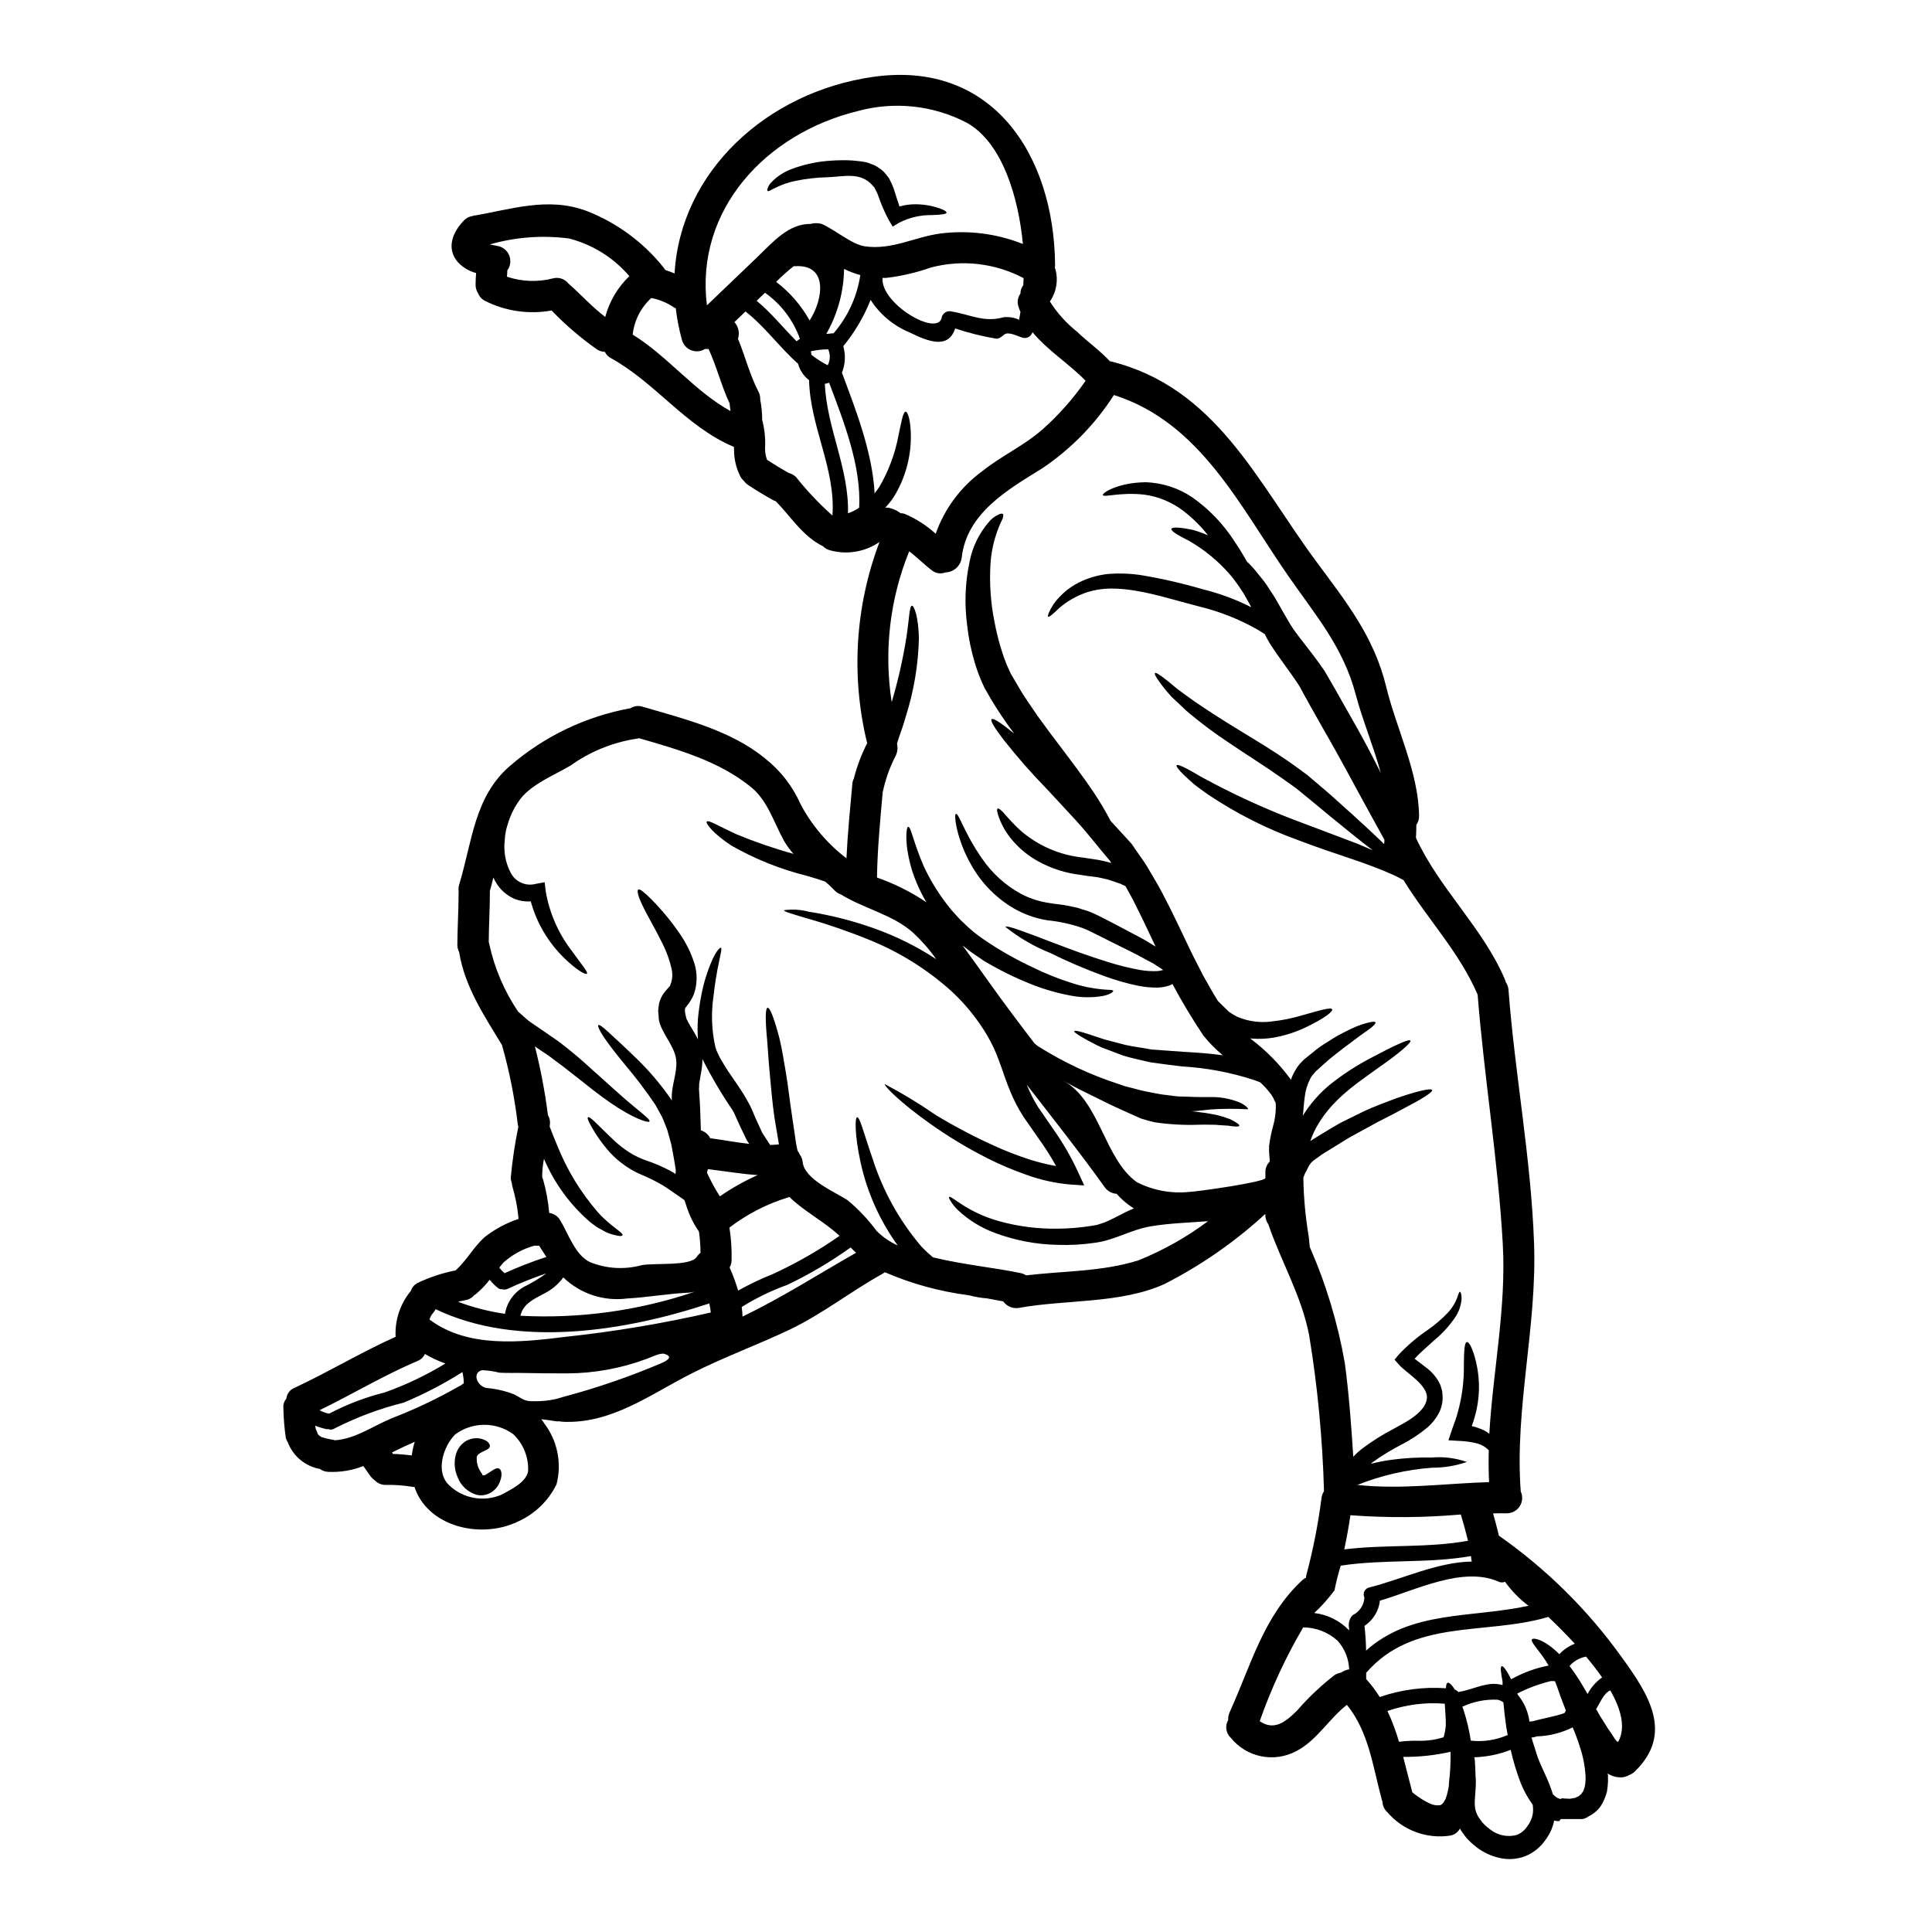 <?xml version="1.0" encoding="UTF-8"?>
<!-- Uploaded to: SVG Find, www.svgfind.com, Generator: SVG Find Mixer Tools -->
<svg fill="#000000" width="800px" height="800px" version="1.1" viewBox="144 144 512 512" xmlns="http://www.w3.org/2000/svg">
 <g>
  <path d="m494.25 449.98-0.141 0.113-0.633 0.469c-0.414 0.305-0.941 0.633-1.27 0.914h-0.004c-0.281 0.219-0.543 0.457-0.785 0.719-0.195 0.332-0.395 0.496-0.609 0.914l-0.66 1.301-0.004-0.004c-0.082 0.172-0.176 0.336-0.277 0.496l-0.277 0.691c-0.055 0.137-0.137 0.305-0.191 0.469 0.074 5.25 0.555 10.488 1.434 15.664 0.109 0.941 0.191 1.852 0.277 2.754v0.004c4.32 9.848 7.438 20.184 9.285 30.777 1.105 8.234 1.711 16.531 2.238 24.797 0.652-0.703 1.355-1.359 2.098-1.965 2.695-2.051 5.559-3.863 8.566-5.418 2.848-1.574 8.426-4.254 8.844-8.07 0.359-3.512-5.359-6.66-7.434-8.98l-1.133-1.297 0.996-1.215h-0.004c2.34-2.504 4.957-4.738 7.793-6.66 1.984-1.379 3.82-2.961 5.473-4.723 0.996-1.098 1.781-2.371 2.32-3.754 0.336-1.023 0.527-1.656 0.746-1.629 0.219 0.027 0.414 0.578 0.441 1.766-0.109 1.777-0.691 3.492-1.684 4.973-1.48 2.172-3.246 4.133-5.254 5.832-1.738 1.602-3.809 3.285-5.512 5.164 1.023 0.832 2.238 1.66 3.543 2.707h0.004c1.062 0.875 1.969 1.922 2.68 3.098 0.414 0.652 0.715 1.371 0.883 2.125l0.164 0.551v0.004c0.027 0.129 0.047 0.258 0.059 0.391v0.109l0.027 0.219 0.051 0.855c0.035 0.793-0.051 1.59-0.25 2.359-0.184 0.793-0.48 1.559-0.883 2.269-0.738 1.293-1.68 2.457-2.789 3.449-2.086 1.746-4.359 3.258-6.773 4.508-2.769 1.418-5.43 3.043-7.957 4.859-0.125 0.105-0.246 0.215-0.359 0.332 1.777-0.441 3.578-0.793 5.391-1.047 3.543-0.477 7.117-0.68 10.688-0.609 3.172-0.281 6.367 0.121 9.371 1.18-2.981 1.02-6.109 1.531-9.254 1.52-6.781 0.508-13.441 2.047-19.762 4.559 11.605 1.27 23.266-0.395 34.898-0.742-0.137-2.816-0.164-5.637-0.082-8.453v-0.004c-0.777-0.789-1.734-1.375-2.793-1.711-1.641-0.441-3.324-0.695-5.023-0.75l-2.875-0.164 0.992-2.984c0.473-1.41 1.105-2.875 1.492-4.449v0.004c1.152-4.168 1.691-8.477 1.605-12.797 0.055-3.426 0.137-5.691 0.789-5.801 0.648-0.109 1.656 1.91 2.488 5.473l-0.004-0.004c1.109 4.762 0.965 9.73-0.41 14.422-0.207 0.805-0.473 1.594-0.789 2.363 1.125 0.258 2.215 0.641 3.258 1.133 0.508 0.246 0.98 0.555 1.414 0.914 0.965-16.77 4.531-33.406 3.562-50.383-1.242-22.102-4.918-43.957-6.66-66.008-4.832-11.219-13.316-20.074-19.645-30.34-0.855-0.469-1.793-0.965-2.848-1.438-2.957-1.355-6.824-2.789-10.969-4.199-4.281-1.438-9.004-3.012-13.926-4.887-8.531-3.066-16.652-7.176-24.172-12.238-1.41-1.023-2.754-1.938-3.785-2.816-1.031-0.883-1.879-1.711-2.57-2.363-1.383-1.355-2.043-2.234-1.852-2.488 0.191-0.25 1.215 0.109 2.93 1.023 0.859 0.441 1.879 1.051 3.039 1.738 1.16 0.688 2.543 1.328 4.008 2.156h-0.004c7.781 4.062 15.82 7.613 24.066 10.629 4.863 1.852 9.504 3.59 13.734 5.191 1.492 0.609 2.875 1.215 4.199 1.797-3.094-2.363-6.691-5.25-10.629-8.484-2.019-1.684-4.144-3.426-6.356-5.246-1.105-0.887-2.234-1.828-3.371-2.754-1.18-0.832-2.363-1.66-3.543-2.516-4.805-3.402-9.754-6.469-14.09-9.422v-0.004c-3.945-2.594-7.727-5.426-11.328-8.48-1.492-1.383-2.816-2.652-3.981-3.758-0.945-1.008-1.832-2.066-2.652-3.18-1.383-1.824-2.016-2.902-1.766-3.121 0.246-0.219 1.328 0.469 3.066 1.852 0.887 0.664 1.852 1.574 3.094 2.516 1.242 0.941 2.68 1.969 4.254 3.094 3.234 2.238 7.156 4.754 11.605 7.477 4.453 2.723 9.445 5.664 14.531 9.281 1.27 0.914 2.543 1.824 3.785 2.754 1.133 0.941 2.238 1.883 3.312 2.816 2.211 1.824 4.281 3.731 6.219 5.473 3.938 3.512 7.402 6.715 10.277 9.477 0.219 0.191 0.395 0.395 0.578 0.578l0.004 0.004c0.059-0.391 0.09-0.785 0.086-1.18l-0.309-0.523c-0.938-1.711-1.906-3.481-2.902-5.277-3.981-7.184-8.152-15.168-12.957-23.484-1.18-2.07-2.363-4.144-3.484-6.16-0.551-1.023-1.102-2.043-1.684-3.039l-0.789-1.492-0.223-0.395-0.109-0.191c0-0.027-0.395-0.633-0.395-0.633-2.363-3.594-4.973-6.797-7.57-10.887-0.5-0.832-0.887-1.574-1.27-2.363-0.691-0.441-1.328-0.883-2.074-1.301h0.004c-4.816-2.711-9.98-4.75-15.352-6.051-6.023-1.547-11.492-3.285-16.531-4.117-2.336-0.43-4.707-0.641-7.082-0.633-2.016 0.031-4.016 0.348-5.941 0.938-2.797 0.91-5.379 2.375-7.598 4.309-1.633 1.574-2.598 2.406-2.848 2.211-0.246-0.191 0.219-1.383 1.41-3.312h0.004c2.008-2.781 4.738-4.961 7.898-6.297 2.18-0.93 4.488-1.512 6.848-1.738 2.644-0.188 5.305-0.105 7.93 0.25 5.75 0.934 11.434 2.227 17.02 3.867 4.402 1.086 8.668 2.672 12.711 4.727-0.164-0.305-0.305-0.633-0.469-0.91-0.441-0.789-0.859-1.52-1.27-2.266-0.414-0.746-0.887-1.355-1.328-2.043v-0.004c-0.832-1.277-1.75-2.496-2.754-3.648-3.055-3.473-6.66-6.422-10.668-8.727-3.148-1.574-4.859-2.652-4.668-3.18 0.191-0.527 2.184-0.441 5.664 0.281v-0.004c1.375 0.391 2.723 0.871 4.035 1.438-1.887-2.41-4.07-4.574-6.496-6.441-3.012-2.312-6.57-3.805-10.332-4.328-6.551-0.746-10.859 0.855-11.051 0.082-0.219-0.395 3.621-3.258 11.273-3.375 4.496 0.121 8.863 1.543 12.57 4.09 4.348 3.086 8.07 6.969 10.969 11.445 1.242 1.852 2.363 3.672 3.398 5.512v-0.004c1.062 0.996 2.039 2.078 2.926 3.231 0.582 0.715 1.18 1.438 1.742 2.18 0.562 0.742 1.047 1.574 1.574 2.363 1.133 1.602 2.043 3.344 3.066 5.117 0.941 1.547 1.969 3.543 3.039 5.082 1.992 2.793 4.949 6.273 7.656 10.199l0.496 0.715 0.555 0.941 0.855 1.465c0.582 0.996 1.18 2.019 1.738 3.012 1.133 2.047 2.32 4.09 3.484 6.164 3.039 5.219 5.773 10.441 8.316 15.473-1.91-6.992-4.863-14.008-6.606-20.641-3.285-12.516-10.523-20.914-17.738-31.281-12.938-18.562-23.395-40.887-46.367-48.18-4.949 7.734-11.441 14.367-19.066 19.477-9.117 5.637-19.949 11.852-21.273 23.598h-0.004c-0.254 2.203-2.094 3.879-4.309 3.938-1.094 0.434-2.328 0.309-3.312-0.336-2.129-1.547-4.117-3.617-6.297-5.246h-0.004c-5.133 12.656-6.731 26.469-4.629 39.965 1.664-5.617 2.965-11.34 3.894-17.129 0.742-4.922 0.789-8.426 1.492-8.426 0.578 0.027 1.711 3.012 1.824 8.66h-0.004c-0.168 7.035-1.34 14.016-3.481 20.723-0.551 1.969-1.211 3.867-1.852 5.664-0.137 0.469-0.305 0.996-0.469 1.52 0.266 1.078 0.137 2.215-0.359 3.207-0.867 1.695-1.613 3.449-2.238 5.246-0.441 1.41-0.832 2.754-1.078 3.938-0.027 0.137-0.082 0.277-0.109 0.395-0.66 7.547-1.41 15.113-1.52 22.688v-0.004c4.625 1.613 9.027 3.816 13.094 6.547-1.594-2.691-2.883-5.559-3.836-8.539-2.074-6.934-1.523-11.438-0.996-11.465 0.742-0.055 1.41 4.172 4.062 10.305 1.621 3.516 3.621 6.844 5.965 9.922 0.691 0.855 1.242 1.684 2.102 2.566 0.789 0.832 1.656 1.91 2.457 2.57 1.703 1.715 3.57 3.254 5.582 4.59 3.984 2.715 8.18 5.109 12.543 7.156 3.527 1.75 7.184 3.219 10.941 4.394 2.481 0.793 5.039 1.32 7.629 1.574 1.824 0.191 3.039 0.055 3.066 0.441 0 0.281-0.832 0.941-2.902 1.355l0.004-0.004c-2.844 0.469-5.746 0.41-8.566-0.164-4.106-0.773-8.109-2.004-11.938-3.672-2.152-0.887-4.363-1.938-6.633-3.125-1.102-0.578-2.234-1.215-3.398-1.879-0.332-0.191-0.441-0.246-0.969-0.578l-0.789-0.555-1.633-1.105c-1.102-0.742-2.125-1.547-3.121-2.363 2.406 3.258 4.723 6.574 7.086 9.84 3.898 5.473 7.93 10.828 11.992 16.137 0.305 0.246 0.578 0.5 0.887 0.719l0.004 0.004c6.738 4.262 13.988 7.66 21.574 10.109 0.496 0.164 1.27 0.441 1.547 0.523l1.738 0.445c1.133 0.277 2.293 0.633 3.375 0.855 2.18 0.395 4.227 0.914 6.269 1.078 0.996 0.109 1.992 0.305 2.957 0.332l2.789 0.082c1.77 0.113 3.621 0.059 5.195 0.086 2.691-0.098 5.371 0.363 7.875 1.355 1.766 0.789 2.488 1.629 2.363 1.879l-0.004-0.004c-3.34-0.184-6.691-0.168-10.031 0.055-1.52 0.164-3.066 0.395-4.859 0.469 0.789 0.082 1.547 0.164 2.262 0.277 1.66 0.168 3.207 0.5 4.508 0.746 1.152 0.285 2.289 0.645 3.394 1.078 1.656 0.828 2.543 1.438 2.434 1.738-0.109 0.305-1.18 0.277-3.012-0.027-0.914-0.082-1.969-0.082-3.18-0.219-1.266 0-2.676-0.082-4.328-0.027h-0.004c-3.961 0.152-7.926-0.059-11.848-0.637-1.18-0.277-2.184-0.523-3.648-0.992-1.051-0.445-2.098-0.941-3.176-1.41-2.156-0.996-4.422-1.969-6.633-3.098-2.293-1.129-4.504-2.234-6.66-3.285-1.438-0.715-2.789-1.492-4.172-2.266 9.781 5.414 10.805 20.668 19.508 26.914h-0.004c4.238 2.16 9.004 3.059 13.734 2.598 1.855-0.027 20.336-2.625 20.336-3.703v-1.41c-0.055-1.109 0.371-2.184 1.16-2.957-0.027-0.527-0.082-1.051-0.109-1.574-0.027-0.445-0.082-0.789-0.082-1.301 0.027-0.395 0-0.789 0-1.215 0.25-1.898 0.633-3.773 1.148-5.617 0.391-1.449 0.605-2.945 0.641-4.445v-0.984c-0.012-0.371-0.137-0.73-0.359-1.023-0.125-0.34-0.281-0.664-0.473-0.969-0.199-0.375-0.441-0.727-0.715-1.047-0.777-1.02-1.645-1.965-2.598-2.82l-1.711-0.637h-0.004c-6.121-1.988-12.469-3.184-18.891-3.562-3.121-0.363-5.856-0.719-8.508-1.105-2.652-0.637-5.168-1.133-7.32-1.824-2.129-0.789-4.035-1.523-5.691-2.156-1.633-0.742-2.93-1.492-4.035-2.07-2.156-1.215-3.262-1.969-3.125-2.211 0.137-0.242 1.438 0.027 3.758 0.789 1.133 0.395 2.543 0.855 4.172 1.383 1.656 0.441 3.566 0.938 5.664 1.492 2.129 0.469 4.477 0.742 6.961 1.211 2.598 0.195 5.414 0.395 8.398 0.609 3.234 0.191 6.742 0.395 10.418 0.914v-0.004c-1.871-1.555-3.586-3.297-5.117-5.195-2.961-4.418-5.703-8.98-8.203-13.676-0.207 0.121-0.418 0.23-0.637 0.332-1.023 0.359-2.094 0.566-3.18 0.609-1.809 0.027-3.613-0.141-5.383-0.5-3.094-0.648-6.133-1.527-9.094-2.625-4.812-1.762-9.523-3.781-14.117-6.051-4.273-1.703-8.27-4.031-11.855-6.906 0.25-0.551 5.031 1.27 12.961 4.309 3.981 1.52 8.758 3.316 14.23 5.004 2.82 0.898 5.699 1.605 8.617 2.125 1.453 0.238 2.922 0.332 4.394 0.277 0.543-0.031 1.082-0.137 1.602-0.305-0.855-0.551-1.711-1.133-2.621-1.711-1.91-0.969-3.785-2.098-5.902-3.121s-4.281-2.156-6.547-3.262c-1.105-0.578-2.266-1.129-3.43-1.711v-0.004c-1.051-0.559-2.141-1.039-3.258-1.438-2.887-0.973-5.871-1.609-8.902-1.906-3.188-0.512-6.258-1.605-9.051-3.231-4.637-2.746-8.469-6.664-11.109-11.359-1.758-3.043-3.062-6.332-3.867-9.754-0.523-2.43-0.523-3.754-0.246-3.863 0.789-0.223 2.184 5.055 6.906 11.809v-0.004c2.656 3.914 6.207 7.133 10.359 9.398 2.418 1.258 5.035 2.09 7.738 2.457 1.465 0.277 2.984 0.332 4.695 0.688 0.832 0.164 1.688 0.359 2.57 0.551 0.832 0.281 1.656 0.555 2.516 0.789 1.316 0.488 2.598 1.059 3.84 1.715 1.133 0.582 2.262 1.18 3.371 1.742l6.496 3.426c1.52 0.789 2.984 1.711 4.422 2.598-1.711-3.648-3.371-7.184-5.059-10.527-0.91-1.934-1.934-3.699-2.902-5.473-0.469-0.219-0.91-0.441-1.383-0.66-1.02-0.359-2.07-0.719-3.148-1.078-1.133-0.219-2.129-0.551-3.426-0.715-1.297-0.164-2.652-0.309-4.008-0.555v-0.004c-3.894-0.457-7.664-1.66-11.105-3.543-2.832-1.543-5.328-3.629-7.352-6.137-1.324-1.66-2.379-3.519-3.121-5.512-0.496-1.355-0.633-2.207-0.359-2.363 0.277-0.152 0.941 0.359 1.906 1.465v0.004c1.258 1.473 2.594 2.871 4.004 4.199 4.664 4.109 10.496 6.664 16.68 7.305 1.355 0.219 2.707 0.395 4.008 0.605h-0.004c1.195 0.215 2.379 0.492 3.543 0.832-0.148-0.191-0.281-0.395-0.395-0.605-3.094-3.621-5.902-7.297-8.73-10.391-2.824-3.094-5.473-5.902-7.902-8.539-4.027-4.129-7.836-8.465-11.414-12.988-2.516-3.262-3.703-5.223-3.285-5.582s2.363 0.883 5.512 3.426l0.496 0.395c-0.027-0.055-0.082-0.082-0.109-0.137l-0.004-0.004c-2.125-2.801-4.094-5.715-5.902-8.73-0.418-0.746-0.859-1.492-1.301-2.238l-0.305-0.551-0.168-0.277-0.164-0.305-0.027-0.086-0.082-0.164-0.578-1.27c-0.719-1.668-1.34-3.375-1.852-5.117-0.961-3.195-1.625-6.469-1.992-9.781-0.758-5.621-0.543-11.332 0.637-16.883 0.746-3.883 2.496-7.508 5.082-10.5 0.66-0.828 1.504-1.488 2.461-1.934 0.633-0.336 1.078-0.395 1.27-0.219 0.191 0.172 0.164 0.633-0.082 1.297v-0.004c-0.438 0.863-0.824 1.746-1.16 2.652-1.184 3.07-1.871 6.305-2.043 9.59-0.281 4.988 0.07 9.992 1.047 14.895 0.531 2.902 1.262 5.762 2.184 8.562 0.473 1.441 1.027 2.852 1.66 4.231l0.469 1.023 0.055 0.109 0.109 0.191 0.309 0.523 1.328 2.238c1.711 3.121 3.562 5.512 5.273 8.125 1.91 2.57 3.676 5.059 5.512 7.43 3.566 4.723 6.879 9.094 9.445 12.934l-0.004 0.004c1.617 2.406 3.094 4.902 4.422 7.477 1.715 1.879 3.484 3.812 5.332 5.828l0.082 0.082 0.246 0.305 0.141 0.195 0.277 0.395 0.523 0.789 1.105 1.574c0.715 1.051 1.52 2.102 2.152 3.234 1.27 2.234 2.734 4.504 3.938 6.879 2.516 4.723 4.781 9.672 7.156 14.586 1.18 2.516 2.434 4.809 3.621 7.184 1.301 2.211 2.363 4.328 3.785 6.523l0.164 0.246 2.875 2.816 0.004 0.004c0.672 0.469 1.371 0.891 2.098 1.273 2.883 1.254 6.055 1.703 9.172 1.297 2.754-0.293 5.473-0.836 8.125-1.629 4.641-1.328 7.68-2.211 7.957-1.602 0.281 0.609-2.211 2.488-6.824 4.695-2.758 1.336-5.688 2.285-8.707 2.816-1.871 0.309-3.769 0.395-5.664 0.25-0.164 0-0.332-0.055-0.523-0.055 0.164 0.109 0.305 0.25 0.441 0.363v-0.004c3.879 2.961 7.312 6.457 10.199 10.391 0.055 0.082 0.082 0.164 0.137 0.246 0.336-0.961 0.773-1.883 1.301-2.754 0.312-0.531 0.672-1.031 1.074-1.492l1.051-1.105c0.789-0.633 1.52-1.238 2.266-1.824 1.336-1.137 2.769-2.152 4.285-3.039 1.262-0.84 2.578-1.609 3.934-2.293 1.242-0.633 2.363-1.18 3.398-1.629 0.859-0.344 1.734-0.641 2.625-0.887 1.465-0.414 2.363-0.496 2.488-0.219s-0.469 0.941-1.711 1.855c-0.609 0.441-1.383 0.965-2.266 1.602-0.887 0.637-1.793 1.355-2.848 2.125-1.051 0.77-2.184 1.629-3.398 2.598v-0.004c-1.297 0.98-2.539 2.019-3.731 3.121-0.609 0.582-1.27 1.18-1.91 1.742l-0.855 0.992v0.004c-0.219 0.27-0.406 0.57-0.555 0.883-0.785 1.496-1.281 3.129-1.465 4.809-0.137 0.914-0.219 1.883-0.305 2.852l-0.055 0.715-0.082 0.859-0.082 0.605v-0.004c1.969-3.195 4.465-6.035 7.379-8.398 3.312-2.629 6.867-4.938 10.617-6.894 6.242-3.312 10.141-5.141 10.523-4.641 0.387 0.5-3.012 3.426-8.785 7.43-5.555 4.062-14.035 9.34-17.543 18.652h0.004c-0.078 0.191-0.145 0.383-0.199 0.578l0.082-0.055 0.168-0.137 0.246-0.164 0.359-0.219 1.438-0.887c1.934-1.18 3.812-2.32 5.664-3.375 1.91-0.938 3.731-1.852 5.473-2.703 3.512-1.715 6.824-2.852 9.562-3.898 5.512-1.883 9.055-2.68 9.285-2.102 0.23 0.578-2.875 2.488-8.016 5.141-2.516 1.438-5.609 2.816-8.898 4.695-1.656 0.914-3.398 1.855-5.191 2.848-1.711 1.078-3.512 2.184-5.359 3.316l-1.355 0.828-0.359 0.219s-0.109 0.098-0.109 0.055zm75.965 152.25c0.691 0.914 1.242 1.824 1.656 2.461 0.184 0.277 0.391 0.539 0.613 0.785 0.082 0.137 0.109 0.109 0.137 0.137v0.004c0.094-0.027 0.188-0.062 0.273-0.113 1.934-3.644 0.789-8.398-2.152-13.535-1.797 0.789-2.707 3.371-3.758 4.945 0.789 1.438 1.656 2.875 2.57 4.254zm3.543-19.066c7.211 9.918 13.844 20.254 3.481 30.309-0.449 0.43-0.988 0.762-1.574 0.969-0.625 0.375-1.344 0.574-2.07 0.578-1.258 0.023-2.492-0.336-3.543-1.023l0.082 0.582c0.039 0.93 0.012 1.863-0.082 2.789l-0.191 1.438c-0.137 0.496-0.305 1.023-0.496 1.52h-0.004c-0.375 1.07-0.926 2.07-1.633 2.957-0.793 0.883-1.75 1.605-2.816 2.129-0.469 0.336-1.008 0.562-1.574 0.66h-5.691l-0.305 0.332-0.055 0.164-0.219 0.055-0.445-0.027c-0.254-0.02-0.504-0.062-0.746-0.137-0.156 0.793-0.387 1.57-0.691 2.32-0.43 0.988-0.965 1.926-1.602 2.793-1.34 1.965-3.234 3.484-5.445 4.363-2.219 0.828-4.637 0.969-6.934 0.395-2.066-0.484-4.016-1.387-5.719-2.652-0.824-0.617-1.602-1.301-2.32-2.043l-0.418-0.441-0.191-0.25-0.109-0.109v-0.004c-0.086-0.078-0.16-0.172-0.219-0.273l-0.859-1.18c-0.164-0.246-0.305-0.523-0.469-0.789-0.512 0.957-1.422 1.637-2.488 1.852-6.305 0.984-12.668-1.379-16.797-6.242-0.77-0.707-1.219-1.695-1.246-2.738-0.055-0.164-0.109-0.309-0.164-0.473-2.434-9.004-3.426-17.934-9.258-25.191-4.777 3.703-7.953 9.445-13.426 12.27-5.883 3.141-13.172 1.656-17.355-3.539-1.293-1.215-1.578-3.164-0.688-4.699-0.039-0.711 0.098-1.422 0.395-2.07 5.637-12.406 8.949-25.449 19.285-35.031v0.004c0.289-0.246 0.605-0.461 0.941-0.637 0.004-0.211 0.031-0.426 0.082-0.633 1.789-6.672 3.129-13.457 4.008-20.309 0.055-0.707 0.293-1.383 0.688-1.969-0.383-13.848-1.695-27.656-3.934-41.328-2.043-10.5-7.402-19.426-10.832-29.426-0.539-0.746-0.812-1.648-0.789-2.57v-0.164c-8.039 7.402-17.059 13.668-26.801 18.621-11.664 5.223-26.055 4.035-38.406 6.273-1.633 0.312-3.297-0.359-4.254-1.715-1.383-0.246-2.816-0.523-4.254-0.789h-0.004c-1.633-0.121-3.254-0.402-4.836-0.828-7.672-0.98-15.172-3.035-22.27-6.106-0.164 0.109-0.332 0.246-0.523 0.359-8.48 4.695-15.996 10.695-24.797 14.895-8.621 4.09-17.68 7.375-26.168 11.715-10.992 5.609-21.137 13.32-34.039 12.652-0.219-0.027-0.441-0.082-0.664-0.109v-0.004c-0.43 0.035-0.867 0.02-1.293-0.055-1.18-0.219-2.363-0.359-3.543-0.496 0.281 0.363 0.547 0.742 0.785 1.133 3.488 4.59 4.68 10.527 3.234 16.105-2.172 4.438-5.84 7.957-10.359 9.941-0.281 0.176-0.59 0.309-0.91 0.391-8.344 3.543-20.172 1.465-25.09-6.769-0.523-0.898-0.949-1.852-1.27-2.844-0.164-0.027-0.305 0-0.441-0.027-2.383-0.398-4.801-0.574-7.215-0.527-1.059 0.023-2.082-0.395-2.82-1.156-0.484-0.348-0.914-0.766-1.27-1.246-0.605-0.859-1.211-1.742-1.824-2.598-2.949 1.16-6.113 1.688-9.281 1.547-0.816-0.035-1.605-0.309-2.266-0.785-3.852-0.699-7.062-3.359-8.453-7.019-0.23-0.348-0.41-0.73-0.527-1.133-0.398-2.652-0.621-5.328-0.664-8.012-0.078-0.891 0.207-1.777 0.789-2.457 0.121-1.273 0.945-2.371 2.129-2.848 9.094-4.227 17.656-9.445 26.828-13.539-0.23-4.418 1.207-8.758 4.035-12.16 0.289-0.906 0.922-1.66 1.766-2.098 3.207-1.535 6.598-2.66 10.09-3.34 2.902-2.598 4.723-6.109 7.598-8.734h-0.004c2.723-2.156 5.801-3.816 9.094-4.918-0.25-2.836-0.777-5.637-1.574-8.371-0.105-0.34-0.172-0.695-0.195-1.051-0.176-0.461-0.277-0.945-0.305-1.438 0.422-4.555 1.094-9.086 2.019-13.566-0.062-0.168-0.109-0.344-0.137-0.523-0.836-7.137-2.238-14.195-4.199-21.109-4.699-7.793-9.785-15.309-11.332-24.48 0.004-0.059-0.008-0.113-0.027-0.168-0.316-0.613-0.477-1.297-0.469-1.988 0.027-4.586 0.332-9.199 0.332-13.812h-0.004c0.027-0.062 0.035-0.129 0.027-0.195-0.113-0.648-0.066-1.312 0.141-1.934 3.457-11.355 3.981-23.402 13.621-31.555 9.062-7.777 20.027-13 31.777-15.145 0.953-0.602 2.129-0.746 3.203-0.391 10.969 3.203 23.348 6.246 32.387 13.648h-0.004c4.144 3.25 7.418 7.473 9.531 12.297 2.977 5.551 7.102 10.402 12.102 14.227 0.305-6.551 0.969-13.066 1.547-19.59 0.031-0.578 0.191-1.145 0.473-1.656v-0.137c0.828-3.164 1.996-6.231 3.481-9.148-0.004-0.02-0.012-0.039-0.027-0.055-4.305-17.672-3.16-36.234 3.285-53.242-3.883 2.676-8.758 3.465-13.285 2.152-0.637-0.195-1.215-0.547-1.688-1.02-5.359-2.625-8.453-7.793-12.516-11.938-0.289-0.082-0.57-0.203-0.832-0.359-2.184-1.215-4.328-2.516-6.438-3.898v0.004c-0.453-0.312-0.852-0.695-1.18-1.133-0.426-0.367-0.77-0.82-1.008-1.328-1.043-2.125-1.594-4.457-1.602-6.824-0.027-0.277-0.027-0.551-0.027-0.855-12.711-5.332-20.668-16.926-32.578-23.516v0.004c-0.715-0.371-1.285-0.961-1.633-1.684-0.723-0.016-1.43-0.227-2.043-0.613-4.344-3.055-8.383-6.516-12.066-10.344-5.996 1.094-12.184 0.199-17.629-2.543-0.828-0.41-1.477-1.109-1.824-1.965-0.461-0.688-0.703-1.496-0.691-2.324 0-1.051 0.059-2.074 0.141-3.094-1.852-0.48-3.527-1.477-4.836-2.871-3.121-3.621-1.438-7.902 1.547-10.996v-0.004c0.586-0.648 1.375-1.074 2.238-1.215 0.082-0.027 0.164-0.055 0.277-0.082 10.141-1.715 19.863-5.117 30.09-1.27v-0.004c7.906 3.09 14.871 8.188 20.207 14.789 0.211 0.266 0.406 0.543 0.582 0.832 0.828 0.277 1.656 0.578 2.484 0.941 1.547-26.969 24.426-48.105 52.664-52.113 31.535-4.457 47.895 20.637 48.18 49.816-0.004 0.262-0.02 0.527-0.055 0.785 0.059 0.129 0.105 0.262 0.137 0.395 0.809 2.922 0.27 6.051-1.461 8.539 1.941 3.062 4.383 5.781 7.227 8.035 2.754 2.652 6.051 4.973 8.66 7.789h-0.004c0.059-0.004 0.113 0.008 0.168 0.027 27.906 6.852 38.902 31.914 54.457 52.938 8.016 10.832 15.352 19.98 18.598 33.238 2.734 11.273 8.539 22.551 8.73 34.207v0.004c0.047 0.871-0.207 1.73-0.715 2.434 0 1.16-0.055 2.316-0.109 3.453 0 0.027 0.027 0.055 0.027 0.082 6.242 13.484 17.598 23.652 23.48 37.301 0.125 0.289 0.227 0.582 0.309 0.887 0.422 0.633 0.672 1.367 0.715 2.125 1.711 22.434 5.996 44.676 6.769 67.168 0.789 22.043-5.141 43.547-3.543 65.457v0.195c0.598 1.258 0.508 2.734-0.238 3.914-0.746 1.176-2.039 1.891-3.434 1.887-1.215-0.027-2.434 0-3.648 0.027 0.555 1.934 1.078 3.938 1.547 5.902v0.004c12.59 8.816 23.594 19.707 32.543 32.207zm-5.195 5.359c-1.27-1.824-2.707-3.676-4.254-5.512v0.004c-1.695 0.316-3.231 1.191-4.367 2.488 1.402 1.859 2.684 3.809 3.844 5.828 0.305 0.523 0.633 1.051 0.938 1.602h-0.004c0.922-1.75 2.242-3.258 3.856-4.398zm-4.449 28.125v0.004c0.086-0.605 0.113-1.215 0.082-1.824-0.141-2.66-0.645-5.289-1.488-7.82-0.582-1.852-1.242-3.617-1.938-5.273-0.027 0-0.027 0.027-0.055 0.055-2.922 1.457-6.129 2.266-9.391 2.363-0.27 0.059-0.531 0.133-0.789 0.219-0.223 0.066-0.457 0.094-0.688 0.082 0.246 0.789 0.496 1.574 0.742 2.363 0.219 0.664 0.414 1.328 0.637 2.019 0.191 0.617 0.41 1.227 0.664 1.82 0.496 1.27 1.18 2.598 1.793 4.035 0.719 1.562 1.34 3.168 1.855 4.809 0.219 0.23 0.457 0.445 0.715 0.637 0.316 0.258 0.684 0.445 1.078 0.551 0.082 0.055 0.164 0.027 0.246 0.055h0.137l0.055-0.082v-0.109h0.027l1.023 0.082 1.18 0.055h0.004c0.27-0.02 0.531-0.066 0.789-0.137 0.219-0.051 0.441-0.09 0.664-0.113 0.207-0.109 0.418-0.211 0.633-0.301 0.5-0.137 0.637-0.527 0.996-0.719 0.164-0.395 0.551-0.633 0.633-1.18l0.25-0.688zm-5.512-18.703 0.004 0.004c0.18-0.191 0.305-0.434 0.355-0.695-0.551-1.355-1.023-2.625-1.492-3.898-0.469-1.438-0.941-2.676-1.383-3.836-0.395 0.027-0.969-0.055-1.18 0-3.051 0.754-6.012 1.855-8.812 3.289 0.055 0.137 0.109 0.246 0.164 0.359h0.004c1.664 2.027 2.727 4.481 3.066 7.082 0.305-0.027 0.582-0.055 0.887-0.109 2.496-0.715 5.644-1.184 8.402-2.16zm-1.355-15.582 0.004 0.004c1.137-1.219 2.535-2.16 4.09-2.758-2.266-2.461-4.644-4.863-7.047-7.133-0.086 0.047-0.18 0.086-0.273 0.117-16.605 4.805-35.48 0.305-47.969 14.727v1.656-0.004c1.336 1.477 2.539 3.07 3.594 4.758 5.629-1.953 11.598-2.742 17.543-2.324 0.027-0.859 0.164-1.383 0.5-1.465 0.336-0.082 1.047 0.496 1.824 1.793 0.055 0 0.109 0.055 0.164 0.082v0.004c0.152 0.047 0.293 0.121 0.41 0.223 0.141 0.102 0.262 0.223 0.363 0.359 4.254-0.664 7.762-3.012 11.742-1.828v-0.965c-0.469-2.434-0.633-3.84-0.219-4.062 0.332-0.164 1.301 1.051 2.488 3.481l-0.004 0.004c3.102-1.738 6.457-2.969 9.949-3.648-2.293-3.938-5.004-6.273-4.394-6.961 0.41-0.496 3.422 0.141 7.234 3.957zm-7.047 42.355 0.004 0.004c0.117-0.816 0.105-1.648-0.027-2.461-1.297-1.785-2.367-3.723-3.18-5.773-1.094-2.852-1.977-5.781-2.648-8.758-3.078 1.199-6.34 1.863-9.645 1.969 0.055 0.246 0.082 0.445 0.137 0.691 0.109 1.328 0.137 2.754 0.191 4.199 0.332 2.93-0.441 6.269-0.137 8.453h0.004c0.152 1.113 0.602 2.164 1.297 3.039l0.578 0.789c0.016 0.016 0.027 0.035 0.027 0.055l0.246 0.246 0.445 0.469h0.004c0.465 0.434 0.953 0.84 1.465 1.219 1.988 1.559 4.606 2.082 7.043 1.406 1.09-0.449 2.023-1.207 2.68-2.184 0.773-0.984 1.293-2.141 1.52-3.367zm-1.133-55.18 0.004 0.004c-2.391-1.785-4.488-3.926-6.219-6.352-0.547 0.238-1.172 0.227-1.711-0.031-9.445-4.172-21.852 2.234-31.441 5.027-0.316 2.723-1.809 5.172-4.09 6.691 0.246 2.176 0.387 4.363 0.414 6.551 11.961-10.742 27.848-8.586 43.043-11.875zm-5.512 34.242c-0.137-0.746-0.277-1.52-0.395-2.211-0.336-2.43-0.582-4.559-0.746-6.406h0.004c-0.449-0.344-0.969-0.586-1.52-0.719-3.227-0.152-6.441 0.48-9.367 1.855 0.121 0.266 0.223 0.543 0.309 0.824 0.867 2.652 1.512 5.367 1.934 8.125 0.055 0.027 0.082 0.055 0.109 0.055 3.305 0.344 6.644-0.176 9.688-1.516zm-9.52-45.949c-0.102-0.48-0.172-0.965-0.215-1.457-11.414 2.016-23.074 0.789-34.512 2.543-0.664 2.152-1.219 4.336-1.656 6.547-1.602 2.16-3.394 4.168-5.363 6 3.531 0.41 6.805 2.043 9.258 4.609-0.027-0.441-0.055-0.887-0.109-1.328v0.004c-0.031-1.004 0.336-1.977 1.02-2.707 1.816-0.871 3.016-2.66 3.125-4.668-0.262-0.523-0.262-1.137-0.008-1.66 0.254-0.523 0.734-0.902 1.309-1.023 8.438-2.102 18.008-6.742 27.152-6.859zm-0.996-5.512c-0.578-2.363-1.215-4.684-1.906-6.961-9.73 0.852-19.516 0.918-29.258 0.191-0.441 3.039-0.996 6.051-1.629 9.055 10.914-1.352 21.965-0.316 32.785-2.285zm-5.027 63.938c0.32-2.656 0.453-5.336 0.395-8.012-4.113 0.934-8.324 1.387-12.543 1.352 0.789 2.984 1.52 6.051 2.363 9.176h-0.004c0.023 0.062 0.031 0.129 0.031 0.191 0.523 0.414 1.051 0.828 1.656 1.242v0.004c0.949 0.672 1.957 1.254 3.012 1.738 0.852 0.426 1.812 0.578 2.754 0.441 0.496-0.164 0.887-0.578 1.438-1.711 0.238-0.629 0.422-1.273 0.555-1.934l0.277-1.355zm-0.859-14.957c0.027-1.969-0.164-3.867-0.277-5.801h0.004c-5.144-0.418-10.32 0.242-15.195 1.934 1.234 2.633 2.258 5.356 3.066 8.152 1.879-0.238 3.769-0.32 5.664-0.25 2.09 0 4.168-0.316 6.164-0.941 0.289-1.012 0.48-2.047 0.578-3.094zm-27.742-14.035h0.004c0.621-0.469 1.355-0.766 2.129-0.859-0.102-2.812-1.188-5.5-3.066-7.594-2.5-2.262-5.746-3.523-9.117-3.543-4.633 7.898-8.492 16.227-11.523 24.867 3.617 2.461 6.547 0.582 10-2.93h0.004c2.953-3.391 6.231-6.488 9.781-9.254 0.535-0.367 1.148-0.602 1.793-0.688zm-35.258-119.64c-5.031 0.395-10.168 0.527-15.141 1.355-5.141 0.832-9.727 3.731-14.812 4.363-3.309 0.492-6.66 0.68-10.004 0.555-5.664-0.113-11.27-1.191-16.578-3.18-3.621-1.332-6.938-3.383-9.754-6.023-0.746-0.711-1.398-1.52-1.93-2.406-0.395-0.578-0.523-0.965-0.395-1.074 0.551-0.527 4.449 3.938 13.121 6.379 5.074 1.418 10.32 2.098 15.586 2.019 3.102-0.023 6.195-0.285 9.254-0.785l1.078-0.191 0.164-0.027 0.305-0.109 0.605-0.191 0.004-0.004c0.742-0.203 1.465-0.484 2.156-0.832 1.355-0.605 2.984-1.492 4.586-2.293 0.664-0.332 1.355-0.633 2.074-0.938-1.695-1.066-3.231-2.367-4.559-3.871-1.277-0.078-2.449-0.738-3.18-1.793-6.633-9.258-13.676-18.152-20.641-27.137 0.824 2.051 1.824 4.027 2.988 5.906 1.328 1.938 2.621 3.84 3.938 5.723h-0.004c2.637 3.699 4.914 7.637 6.797 11.77l1.52 3.312-3.672-0.246c-4.082-0.348-8.098-1.25-11.938-2.68-3.441-1.207-6.801-2.637-10.055-4.285-5.316-2.688-10.426-5.773-15.281-9.227-8.152-5.777-12.203-10.09-11.91-10.418 4.629 2.434 9.105 5.148 13.402 8.125 4.961 3.012 10.102 5.727 15.391 8.125 3.16 1.453 6.41 2.719 9.727 3.781 2.254 0.711 4.551 1.273 6.879 1.688-1.41-2.555-2.977-5.019-4.695-7.379-1.301-1.852-2.598-3.754-3.938-5.664-1.367-2.117-2.531-4.356-3.484-6.691-1.18-2.754-1.988-5.469-2.957-8.012l0.004 0.004c-0.867-2.469-1.977-4.84-3.316-7.086-2.547-4.258-5.688-8.129-9.328-11.5-6.363-5.731-13.672-10.312-21.605-13.539-5.422-2.223-10.965-4.144-16.605-5.746-3.938-1.18-6.191-1.797-6.191-2.184 2.199-0.305 4.434-0.172 6.578 0.395 5.93 0.934 11.754 2.422 17.406 4.445 5.754 2.055 11.242 4.781 16.355 8.125-1.781-2.539-3.828-4.879-6.102-6.988-5.359-4.805-13.016-6.379-19.121-10.141-0.645-0.211-1.223-0.582-1.688-1.078-0.777-0.816-1.602-1.59-2.461-2.32-0.688-0.223-1.355-0.445-2.043-0.691-0.789-0.277-1.91-0.551-2.848-0.859h0.004c-7.016-1.742-13.758-4.445-20.035-8.031-4.832-3.18-6.824-5.859-6.523-6.328 0.395-0.605 3.402 1.328 8.098 3.43v-0.004c4.867 2.008 9.848 3.719 14.922 5.117-0.969-1.066-1.82-2.234-2.543-3.481-2.68-4.836-4.281-10.555-8.66-14.168-8.566-6.992-19.34-9.977-29.758-13.016h0.004c-0.258 0.078-0.52 0.133-0.789 0.164-6.254 0.98-12.195 3.406-17.348 7.086-4.367 2.598-10.09 4.781-13.293 8.844-0.566 0.754-1.082 1.543-1.547 2.359-0.84 1.543-1.5 3.176-1.969 4.867-0.301 0.969-0.492 1.969-0.578 2.984-0.027 0.578-0.082 1.18-0.137 1.738l-0.027 0.445v0.191l0.027 0.789c0.082 2.117 0.629 4.195 1.602 6.082 1.203 2.496 4.012 3.785 6.691 3.066l2.363-0.441 0.277 2.363-0.004-0.004c0.973 5.742 3.332 11.16 6.879 15.781 2.57 3.59 4.449 5.719 4.035 6.133-0.363 0.305-2.734-0.969-6.164-4.328v-0.004c-4.16-4.102-7.16-9.23-8.703-14.867-1.488 0.105-2.981-0.129-4.363-0.688-2.191-0.969-3.992-2.641-5.117-4.754-0.164-0.285-0.309-0.578-0.441-0.883-0.277 1.242-0.582 2.457-0.941 3.644 0.039 0.109 0.047 0.223 0.027 0.336 0 4.394-0.277 8.73-0.305 13.094h0.004c0.07 0.219 0.125 0.438 0.164 0.664 1.383 6.371 3.973 12.422 7.629 17.82 0.789 0.664 1.52 1.328 2.289 2.019 0.914 0.789 2.102 1.492 3.148 2.234 1.047 0.742 2.156 1.492 3.207 2.211 1.051 0.719 2.207 1.492 3.176 2.293 2.047 1.574 3.898 3.121 5.637 4.668 3.402 3.066 6.469 5.801 9.055 8.125 5 4.504 8.66 6.934 8.289 7.543-0.309 0.5-4.426-0.855-10.336-4.945-2.93-1.992-6.16-4.59-9.754-7.434-1.766-1.41-3.644-2.848-5.609-4.281-0.969-0.789-2.016-1.383-3.012-2.098-0.551-0.395-1.105-0.746-1.656-1.133 1.527 5.984 2.68 12.055 3.453 18.18 0.387 0.66 0.578 1.418 0.555 2.18l-0.082 0.914c0.605 1.574 1.238 3.203 1.934 4.836 2.59 6.539 6.273 12.594 10.887 17.902 3.453 3.812 6.824 5.387 6.465 6.055-0.137 0.305-1.047 0.219-2.566-0.191l-0.004-0.004c-0.969-0.258-1.898-0.656-2.754-1.18-0.527-0.305-1.133-0.582-1.688-0.969-0.555-0.387-1.102-0.828-1.684-1.27-5.246-4.562-9.387-10.262-12.105-16.66-0.332 1.617-0.492 3.266-0.469 4.918 0.055 0.137 0.137 0.277 0.191 0.441h0.004c0.84 2.934 1.395 5.941 1.656 8.98 1.234 0.152 2.324 0.883 2.93 1.969 2.098 3.453 4.004 9.34 7.981 11.109h0.004c4.301 1.719 9.043 1.996 13.512 0.785 3.231-0.691 13.012 0.359 14.672-2.211h0.004c0.262-0.414 0.598-0.781 0.988-1.078 0.004-1.887-0.137-3.769-0.41-5.637-0.871-1.258-1.629-2.59-2.269-3.981-0.594-1.406-1.109-2.848-1.547-4.309l-0.395-0.305c-2.019-1.383-3.867-2.754-5.637-3.812h0.004c-1.777-1.023-3.617-1.93-5.512-2.707-1.879-0.805-3.644-1.855-5.25-3.121-1.391-1.059-2.652-2.273-3.762-3.621-1.562-1.844-2.941-3.832-4.117-5.941-0.828-1.438-1.156-2.32-0.938-2.488 0.496-0.441 2.93 2.406 7.156 6.356l0.004 0.004c1.145 1.043 2.375 1.996 3.676 2.844 1.492 0.961 3.094 1.73 4.777 2.297 2.098 0.715 4.141 1.594 6.106 2.621 0.527 0.281 0.996 0.582 1.492 0.887v-0.004c0.004-0.148 0.023-0.293 0.059-0.441-0.02-0.184-0.012-0.371 0.027-0.555-0.168-0.91-0.309-1.824-0.445-2.734-0.246-1.355-0.496-2.707-0.742-4.031-0.395-1.328-0.746-2.852-1.105-3.981-0.496-1.18-0.887-2.363-1.41-3.457-0.609-1.105-1.18-2.18-1.766-3.203l-0.004 0.004c-2.481-3.66-5.156-7.184-8.012-10.559-2.434-2.957-4.422-5.512-5.609-7.32-1.188-1.812-1.684-2.93-1.438-3.148 0.246-0.219 1.242 0.523 2.848 2.016 1.602 1.492 3.84 3.512 6.633 6.219h-0.004c3.742 3.535 7.098 7.465 10.004 11.715-0.277-3.617 1.383-6.961 1.18-10.359-0.191-3.785-3.758-7.156-4.562-10.723-0.066-0.32-0.105-0.645-0.109-0.969l-0.137-1.656c0.055-0.688 0.137-1.355 0.246-2.016 0.328-1.312 0.984-2.523 1.91-3.512 0.66-0.715 0.789-0.969 0.883-0.996 0.094-0.027 0.109-0.219 0.168-0.359l0.191-0.551 0.109-0.277 0.004 0.004c0.035-0.129 0.062-0.262 0.082-0.395 0.211-1.004 0.199-2.039-0.027-3.039-0.531-2.316-1.34-4.562-2.406-6.691-2.043-4.144-4.09-7.516-5.25-10-1.242-2.516-1.602-4.062-1.18-4.328 0.422-0.27 1.633 0.746 3.543 2.652h-0.004c2.758 2.785 5.254 5.812 7.461 9.051 1.668 2.41 2.973 5.055 3.867 7.848 0.562 1.832 0.723 3.766 0.469 5.664l-0.137 0.789c-0.008 0.121-0.035 0.242-0.082 0.355l-0.027 0.137-0.246 0.832h-0.004c-0.047 0.25-0.133 0.492-0.246 0.719-0.473 1.047-1.086 2.019-1.824 2.898-0.527 0.637-0.309 0.582-0.418 0.691v0.004c0.031 0.145 0.031 0.293 0 0.441l0.109 0.832 0.004-0.004c0.031 0.09 0.051 0.184 0.055 0.277l0.137 0.605 0.168 0.609c0.051 0.078 0.105 0.152 0.168 0.219 0.082 0.242 0.195 0.473 0.328 0.691 0.191 0.309 0.332 0.609 0.551 0.969 0.555 0.941 1.27 2.047 1.938 3.402v-0.004c-0.117-1.711-0.129-3.426-0.027-5.141 0.199-2.269 0.52-4.531 0.965-6.769 0.629-3.246 1.629-6.406 2.988-9.422 0.992-2.125 1.906-3.039 2.152-2.93 0.332 0.109-0.027 1.41-0.469 3.594-0.648 3.051-1.145 6.129-1.484 9.227-0.664 4.453-0.504 8.988 0.469 13.383l0.305 0.969 0.363 0.789c0.277 0.527 0.441 1.023 0.789 1.574 0.691 1.133 1.328 2.293 2.156 3.484 1.574 2.363 3.426 4.805 5 7.707l-0.004-0.004c0.426 0.719 0.805 1.469 1.133 2.238l0.496 1.18 0.195 0.441v0.059c0.016 0.012 0.027 0.031 0.027 0.055l0.027 0.027c0.016 0.023 0.023 0.055 0.027 0.082l0.109 0.246c0.633 1.355 1.242 2.707 1.852 4.035 0.719 1.078 1.41 2.129 2.074 3.18 0.789-0.027 1.547-0.082 2.316-0.164l-0.219-1.355c-0.332-1.855-0.633-3.785-0.969-5.777-0.578-3.938-0.883-7.871-1.215-11.328-0.336-3.457-0.496-6.547-0.715-9.145-0.496-5.141-0.523-8.453 0.109-8.598 0.633-0.141 1.793 2.934 3.148 8.098 0.637 2.598 1.133 5.691 1.715 9.148 0.582 3.457 0.965 7.129 1.574 11.078 0.277 1.969 0.578 3.938 0.855 5.801l0.191 1.383c0.027 0.277 0.168 0.832 0.223 1.215 0.055 0.387 0.164 0.789 0.246 1.18l0.004 0.004c0.246 0.301 0.441 0.633 0.578 0.992 0.449 0.605 0.723 1.324 0.789 2.074 0.496 4.504 8.508 7.82 11.934 10.055v0.004c2.863 2.394 5.434 5.121 7.656 8.125 1.617 1.602 3.508 2.902 5.582 3.84-4.805-6.648-8.172-14.223-9.895-22.242-1.547-7.211-1.438-11.637-0.887-11.746 0.719-0.164 1.793 4.254 4.062 10.832h0.004c2.719 8.586 7.125 16.539 12.957 23.402 0.977 1.027 2.012 1.992 3.098 2.902 8.148 1.969 17.293 2.875 23.223 4.172 0.523 0.094 1.023 0.301 1.461 0.605 9.973-1.211 20.074-0.938 29.734-3.977v0.004c6.586-2.652 12.801-6.148 18.488-10.398zm-44.082-209.63h-0.004c4.391-3.879 8.293-8.27 11.629-13.082-4.227-4.394-10.117-8.07-14.09-12.902v0.059c-0.324 1.082-1.449 1.719-2.543 1.434-1.133-0.277-3.731-1.711-4.863-0.887-0.578 0.445-1.355 1.215-2.18 1.133l-0.004 0.004c-3.695-0.617-7.332-1.523-10.887-2.707-1.793 5.512-7.019 3.566-12.129 1.023-4.227-1.746-7.812-4.746-10.277-8.594-1.77 4.438-4.215 8.574-7.242 12.27 0.664 2.312 0.539 4.781-0.359 7.016 3.594 9.672 8.098 21.055 8.66 31.996 0.395-0.527 0.789-1.051 1.18-1.605 2.5-4.242 4.238-8.887 5.141-13.727 0.789-3.703 1.215-6.328 1.906-6.328 0.582 0.027 1.383 2.406 1.383 6.691l-0.004-0.004c-0.008 5.621-1.574 11.133-4.527 15.914-0.668 1.016-1.43 1.969-2.269 2.848 0.332-0.035 0.668-0.023 0.996 0.027 1.121 0.254 2.176 0.742 3.094 1.434 0.355 0 0.711 0.055 1.051 0.168 3.027 1.277 5.812 3.062 8.234 5.277 2.367-6.703 6.723-12.527 12.488-16.688 4.918-3.949 10.855-6.625 15.578-10.77zm-4.887-38.352c0.027-0.633 0.055-1.301 0.082-1.934h-0.004c-7.535-3.984-16.293-4.992-24.535-2.82-3.84 1.355-7.812 2.277-11.852 2.758-0.363 0.027-0.664 0-0.996 0-0.551 6.934 14.922 15.914 15.719 10.359 0.32-1.102 1.461-1.75 2.57-1.465 5.086 0.859 8.594 2.984 13.734 1.547 1.426-0.176 2.871 0.055 4.172 0.664 0.109-0.691 0.246-1.383 0.359-2.074-0.215-0.496-0.398-1.004-0.555-1.52-0.363-1.145-0.16-2.398 0.555-3.367-0.012-0.68 0.18-1.344 0.555-1.91 0.047-0.082 0.098-0.164 0.156-0.238zm-0.109-10.996c-1.078-11.574-5.168-26.746-14.895-32.133l-0.004-0.004c-8.836-4.59-19.066-5.703-28.684-3.121-24.727 5.996-43.297 26.371-40.148 51.531 4.449-4.281 8.922-8.539 13.383-12.82 4.227-4.09 8.234-8.762 14.035-8.762h0.031c0.941-0.246 1.926-0.258 2.871-0.027 3.484 1.438 8.016 5.473 11.551 5.973 7.156 1.02 13.18-2.488 20.004-3.402h0.004c7.387-0.938 14.891 0.012 21.812 2.762zm-43.391 69.902c0.605-11.051-4.144-22.984-7.957-33.125l-0.004-0.004c-0.285 0.113-0.582 0.195-0.883 0.25-0.109 0.027-0.164 0-0.246 0.027 0.496 11.77 6.438 22.406 6.133 34.34h-0.004c1.047-0.367 2.043-0.867 2.961-1.488zm-0.816 197.45c-0.496-0.441-0.969-0.941-1.438-1.41-5.293 3.797-10.914 7.113-16.797 9.918-4.219 1.52-8.266 3.484-12.07 5.859 0.109 0.832 0.191 1.688 0.219 2.543 10.48-5.055 19.988-11.164 30.086-16.91zm-5.953-243.68c3.766-4.371 6.219-9.715 7.082-15.418-1.48-0.41-2.926-0.957-4.309-1.629-0.09 6.055-1.715 11.984-4.723 17.238l1.547-0.164h0.059c0.09 0.004 0.203-0.027 0.344-0.027zm-0.309 48.297c0.887-12.406-5.938-23.543-6.188-35.863-1.43-1.09-2.461-2.625-2.93-4.363-4.863-4.281-8.703-9.781-13.926-13.844-0.996 0.941-1.969 1.879-2.93 2.816h0.004c1.078 1.203 1.434 2.887 0.938 4.422 1.91 4.613 3.098 9.531 5.414 13.98 0.348 0.645 0.512 1.371 0.473 2.102 0.355 1.816 0.531 3.66 0.523 5.512 0.031 0.094 0.07 0.184 0.109 0.273 0.492 2.027 0.727 4.106 0.695 6.188-0.141 1.355 0.02 2.723 0.469 4.008 1.852 1.215 3.758 2.363 5.691 3.457l0.027 0.027c0.738 0.18 1.418 0.547 1.965 1.074 2.922 3.68 6.152 7.098 9.664 10.219zm-1.266-39.816c0.699-1.309 0.75-2.871 0.137-4.227-1.543 0.012-3.082 0.188-4.59 0.527 0.055 0.305 0.109 0.605 0.164 0.938 1.336 1.062 2.773 1.988 4.289 2.766zm-4.781-11.879c3.566-5.473 5.059-14.957-3.898-14.371-0.109 0.027-0.191-0.027-0.305-0.027v0.004c-1.641 1.293-3.199 2.684-4.668 4.172 3.629 2.762 6.648 6.242 8.867 10.227zm-2.875 5.082c0.109-0.055 0.191-0.164 0.305-0.219h-0.004c-1.758-4.922-4.988-9.18-9.25-12.203l-2.211 2.129c3.84 3.203 7.047 7.156 10.555 10.723l0.395-0.25h-0.004c0.066-0.066 0.137-0.125 0.215-0.176zm10.805 237.51c-4.008-3.758-9.422-6.496-13.293-10.305-0.125 0.059-0.258 0.105-0.395 0.137-5.598 1.723-10.844 4.426-15.5 7.984 0.457 2.84 0.652 5.719 0.578 8.594 0 0.691-0.18 1.371-0.523 1.969 0.879 1.996 1.637 4.043 2.266 6.133 2.965-1.668 6.043-3.137 9.207-4.394 6.176-2.836 12.086-6.219 17.66-10.113zm-23.93-24.367-0.664-0.992-1.934-4.047c-0.305-0.691-0.637-1.383-0.941-2.102h0.004c-0.27-0.648-0.582-1.273-0.941-1.879-2.938-4.305-5.582-8.801-7.93-13.457l-0.027 0.664v0.004c-0.039 1.094-0.172 2.184-0.391 3.258-0.137 0.859-0.305 1.711-0.441 2.543l-0.027 0.914c-0.043 0.355-0.043 0.715 0 1.074 0.109 1.797 0.246 3.566 0.305 5.359 0.055 1.715 0.109 3.398 0.164 5.059 1.074 0.34 1.969 1.098 2.484 2.098 3.434 0.457 6.887 1.117 10.34 1.504zm-4.973-194.21c-0.055-0.441-0.082-0.887-0.164-1.301h-0.004c-0.031-0.238-0.051-0.477-0.055-0.719-2.211-4.668-3.402-9.727-5.582-14.422h-0.969 0.004c-1.09 0.676-2.434 0.801-3.629 0.336-1.195-0.465-2.102-1.461-2.449-2.695-0.773-2.773-1.328-5.598-1.656-8.457-0.109-0.027-0.223-0.082-0.336-0.109-1.84-1.281-3.93-2.168-6.133-2.598l-0.055 0.055c-2.746 2.516-4.484 5.941-4.891 9.645 9.312 5.758 16.355 15 25.918 20.266zm-2.816 208.11h-0.004c3.164-2.188 6.519-4.074 10.031-5.637-4.394-0.277-8.703-1.047-13.207-1.574l-0.246 0.914c0.988 2.176 2.133 4.281 3.422 6.297zm-2.406 30.785v-0.004c-0.074-0.809-0.207-1.613-0.395-2.402-22.16 7.348-50.727 11.988-72.527 1.52-0.176 0.348-0.391 0.672-0.641 0.969-0.449 0.512-0.785 1.113-0.992 1.766 10.141 7.625 24.148 6.078 36.141 4.586 12.922-1.383 25.746-3.535 38.414-6.438zm-4.281-5.512h-0.004c-0.48 0.113-0.969 0.195-1.461 0.246-5.555 0.246-10.914 1.242-16.414 1.547-6.199 0.812-12.426-1.242-16.926-5.582-1.316 1.797-3.039 3.258-5.027 4.258-2.934 1.547-5.637 2.789-6.328 5.902 15.648 0.828 31.316-1.332 46.156-6.359zm-8.816 18.934c1.301-0.578 3.398-1.656 0.828-2.461-1.129-0.359-3.644 0.969-4.668 1.301-6.707 2.512-13.809 3.824-20.973 3.871-3.938 0-7.902-0.027-11.852-0.109-2.102-0.055-4.172 0.055-6.273-0.082v-0.004c-1.492-0.371-3.019-0.594-4.559-0.66-2.707 0.633-1.438 4.227 1.18 4.723h0.004c2.496 0.211 4.953 0.781 7.293 1.684 2.316 1.18 2.543 1.879 5.277 1.824 1.98 0.035 3.953-0.168 5.883-0.605l2.051-0.594c8.805-2.352 17.426-5.32 25.809-8.887zm-8.48-288.07c-4.176-4.887-9.75-8.367-15.973-9.977-7.043-0.922-14.199-0.387-21.027 1.574 0.789 0.164 1.602 0.332 2.406 0.473 1.059 0.289 1.961 0.984 2.508 1.938 0.543 0.957 0.684 2.086 0.395 3.144-0.137 0.48-0.359 0.93-0.664 1.328 0.02 0.312 0.008 0.629-0.031 0.941 0 0.082-0.027 0.191-0.027 0.332v-0.004c0.004 0.133-0.004 0.266-0.027 0.395 3.938 1.332 8.18 1.484 12.203 0.445 1.559-0.414 3.211 0.168 4.172 1.465 0.027 0.027 0.082 0.027 0.109 0.055 3.207 2.875 6.137 6.106 9.562 8.703 1.102-4.121 3.312-7.863 6.394-10.812zm-21.996 259.92c-0.633-0.941-1.27-1.934-1.934-2.984h-0.941c-0.082 0-0.137-0.027-0.219-0.027-3.074 0.832-5.914 2.375-8.289 4.504-0.395 0.441-0.746 0.914-1.105 1.355v-0.004c0.434 0.523 0.906 1.012 1.41 1.465 3.609-1.637 7.309-3.078 11.078-4.309zm-4.836 56.809c0.18-3.695-1.258-7.289-3.938-9.84-4.582-3.32-10.777-3.309-15.348 0.027-3.234 3.203-5.445 10.113-1.52 13.621 3.699 3.445 9.078 4.387 13.727 2.402 2.383-1.324 6.527-3.199 7.078-6.211zm-1.266-48.805v-0.004c2.141-1.027 4.184-2.25 6.102-3.648-3.496 1.188-6.926 2.562-10.277 4.117-0.469 0.203-1 0.234-1.488 0.082-0.344 0.027-0.684-0.059-0.969-0.246-0.816-0.633-1.559-1.355-2.215-2.156-0.031-0.031-0.059-0.07-0.082-0.109-1.051 1.367-2.242 2.617-3.562 3.731-0.164 0.133-0.34 0.254-0.527 0.355-0.5 0.621-1.191 1.055-1.965 1.246l-2.363 0.496c4.035 1.52 8.223 2.598 12.488 3.207 0.477-2.969 2.269-5.562 4.875-7.062zm-15.781 25.492c-0.008-1.008-0.129-2.008-0.359-2.984-4.957 3.133-10.168 5.84-15.582 8.102-6.32 1.57-12.445 3.856-18.25 6.812-0.492 0.348-1.125 0.43-1.688 0.219-0.141 0.016-0.277 0.016-0.414 0-1.055-0.203-2.082-0.52-3.066-0.941 0.027 0.336 0.082 0.672 0.164 0.996 0.148 0.25 0.266 0.516 0.359 0.789 0.047 0.098 0.074 0.199 0.082 0.305 0.043 0.043 0.078 0.09 0.109 0.141l0.113 0.219c0.027 0 0.027 0.027 0.055 0.027h0.004c0.141 0.137 0.297 0.258 0.465 0.359l0.246 0.164c0.055 0.027 0.082 0.027 0.109 0.055 0.027 0.027 0.082 0.027 0.164 0.027 0.336 0.109 0.664 0.219 1.023 0.309 0.578 0.137 1.18 0.246 1.824 0.359h0.004c0.16 0.031 0.32 0.078 0.473 0.137 5.512-0.395 9.973-3.731 15.113-5.856 6.086-2.348 11.984-5.148 17.652-8.375 0.219-0.137 0.445-0.223 0.664-0.336l0.004 0.004c0.215-0.215 0.461-0.395 0.73-0.531zm-4.859-5.25c-1.898-0.664-3.719-1.516-5.445-2.543-0.371 0.852-1.066 1.52-1.938 1.852-8.922 3.809-17.266 8.812-25.977 13.066v0.004c0.785 0.434 1.633 0.742 2.516 0.91 4.684-2.461 9.645-4.352 14.777-5.637 5.606-1.996 10.988-4.562 16.066-7.66zm-8.926 24.371h-0.004c0.156-1.23 0.418-2.441 0.789-3.621-2.047 0.887-4.062 1.824-6.023 2.816 0.082 0.137 0.164 0.246 0.246 0.395 1.676 0.039 3.332 0.18 4.988 0.402z"/>
  <path d="m391.17 198.68c2.43 0.605 3.727 1.27 3.672 1.684-0.055 0.414-1.52 0.555-3.898 0.637-3.008-0.047-5.981 0.648-8.66 2.016l-1.711 1.051-1.078-1.828v0.004c-1.098-2.078-2.031-4.242-2.789-6.465-0.168-0.488-0.379-0.961-0.637-1.406l-0.336-0.664-0.414-0.469c-3.231-3.812-7.707-2.406-12.047-2.266l0.004-0.004c-2.844 0.066-5.672 0.391-8.457 0.969-1.82 0.367-3.582 0.969-5.246 1.793-0.496 0.215-0.977 0.465-1.438 0.75-0.363 0.191-0.609 0.219-0.719 0.109-0.109-0.109-0.109-0.359 0.027-0.719 0.195-0.57 0.516-1.09 0.941-1.52 1.512-1.594 3.375-2.812 5.441-3.562 2.949-1.113 6.035-1.824 9.176-2.117 1.832-0.168 3.672-0.238 5.512-0.207 0.988 0.023 1.973 0.094 2.953 0.223 0.5 0.055 1.023 0.109 1.547 0.219l0.395 0.059 0.219 0.055c0.027 0 0.469 0.137 0.469 0.137l0.082 0.027 0.664 0.277h0.004c0.734 0.219 1.426 0.566 2.043 1.023 0.773 0.477 1.449 1.094 1.992 1.824 0.246 0.332 0.523 0.633 0.742 0.969l0.5 1.02c0.312 0.613 0.574 1.25 0.789 1.906 0.555 1.711 0.996 3.203 1.465 4.504 1.355-0.379 2.762-0.574 4.172-0.578 1.555-0.004 3.106 0.18 4.621 0.551z"/>
  <path d="m276.25 533.19c0.688 0.305 1.133 1.883-0.191 4.394-0.469 0.773-1.113 1.43-1.883 1.91-1.133 0.711-2.504 0.949-3.809 0.66-2.387-0.688-4.297-2.473-5.141-4.805-0.91-2.086-0.977-4.441-0.195-6.578 0.453-1.086 1.199-2.023 2.156-2.707 0.793-0.52 1.703-0.836 2.652-0.914 1.148-0.09 2.297 0.199 3.262 0.828 0.523 0.469 0.789 0.914 0.715 1.328-0.082 0.887-1.852 1.18-2.93 2.016h0.004c-0.406 0.266-0.621 0.738-0.551 1.215-0.012 0.863 0.156 1.723 0.496 2.516 0.281 0.605 0.625 1.18 1.023 1.711-0.023 0.055-0.031 0.113-0.027 0.172 0-0.059 0.055 0.082 0.137 0.055 0.312 0.004 0.621-0.086 0.887-0.254 1.406-0.852 2.621-1.957 3.394-1.547z"/>
 </g>
</svg>